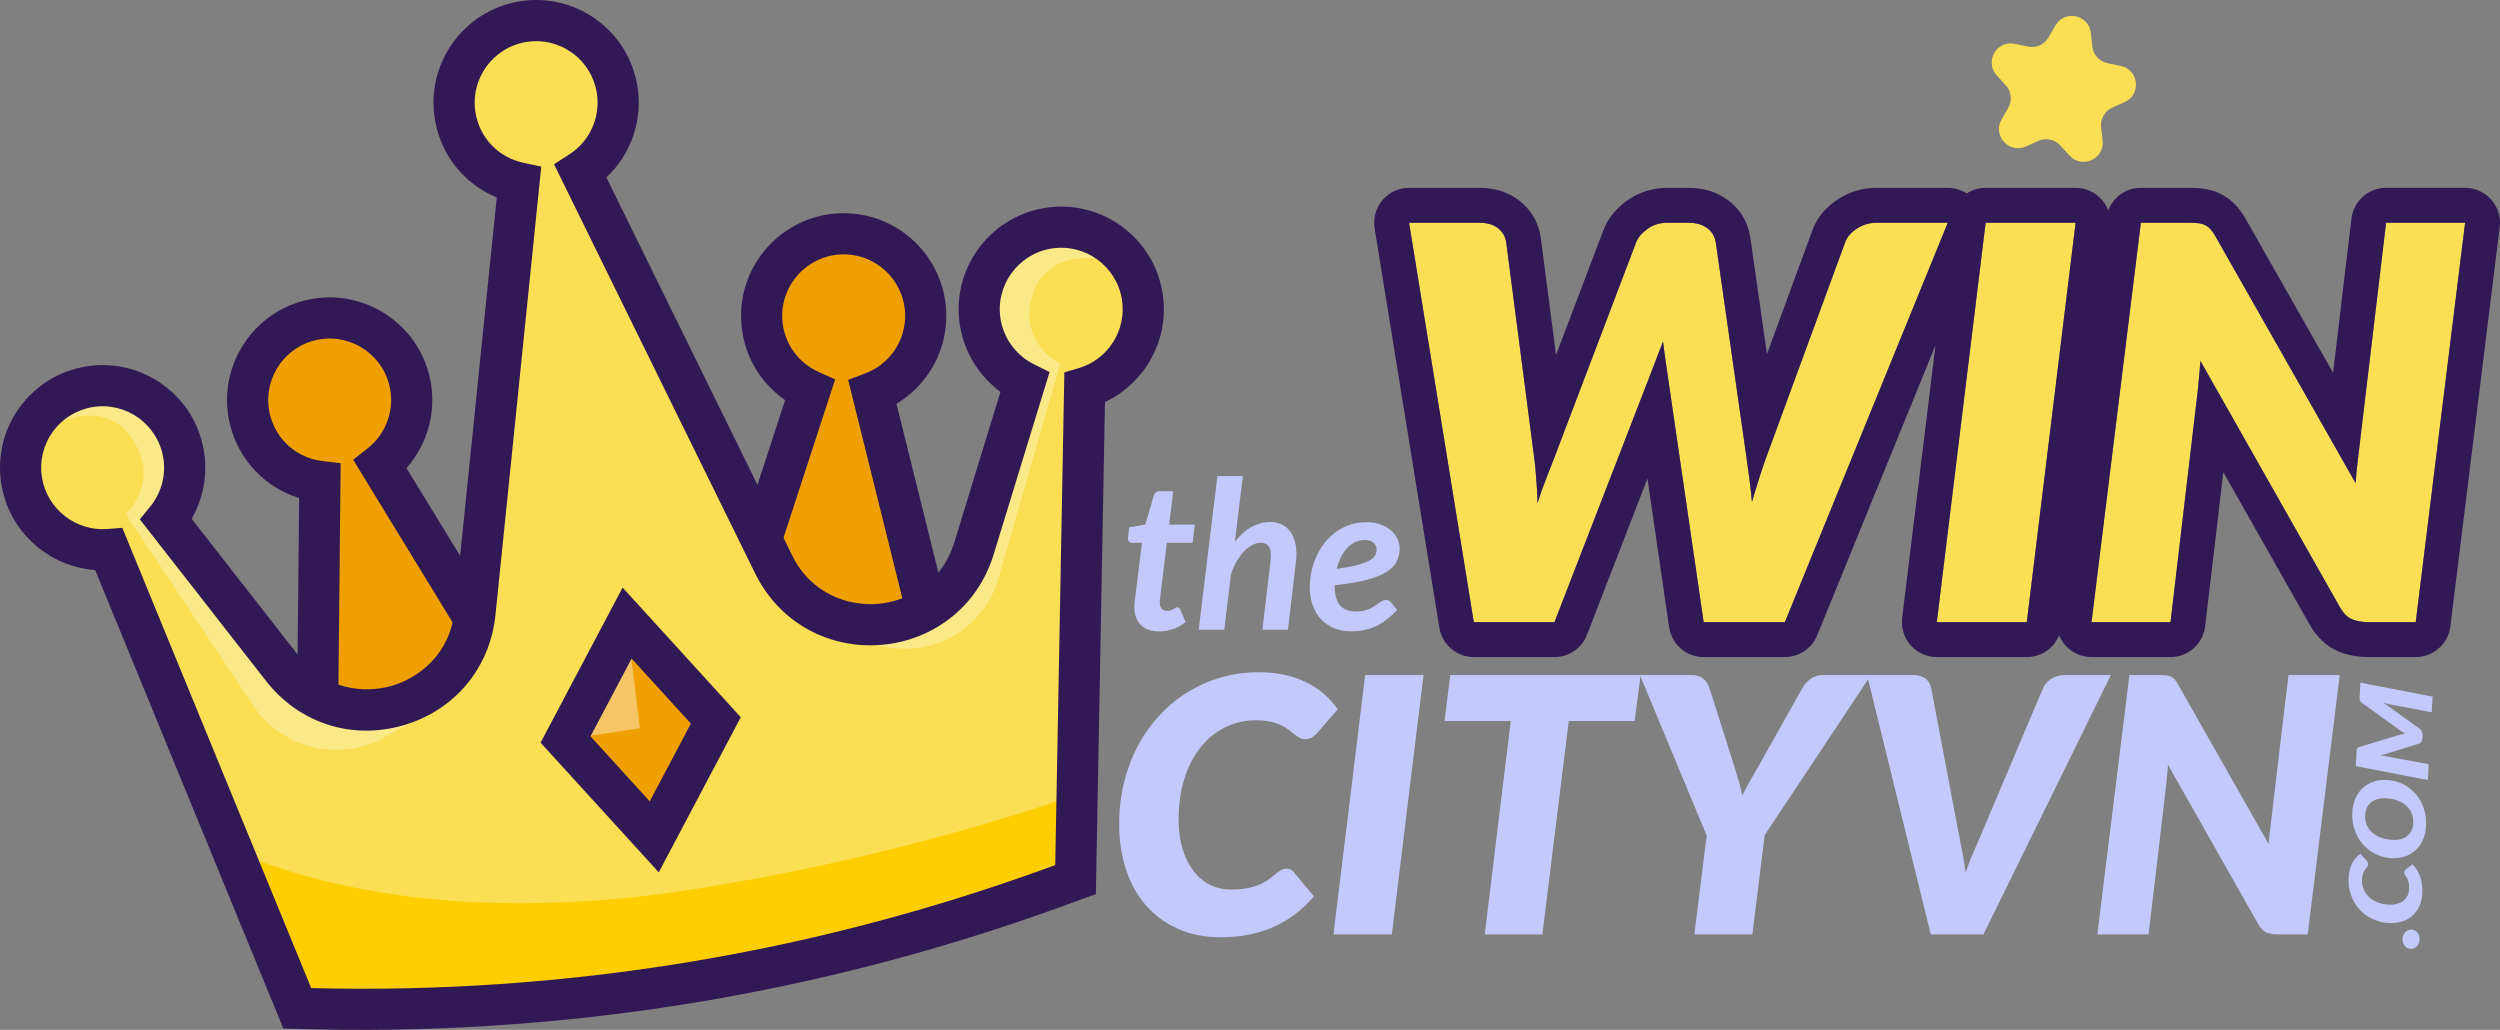 <?xml version="1.0" encoding="UTF-8"?>
<svg id="Layer_2" data-name="Layer 2" xmlns="http://www.w3.org/2000/svg" viewBox="0 0 3559.154 1466.199">
  <rect x="0" y="0" width="3559.154" height="1466.199" fill="#808080" stroke="none"/>
  <defs>
    <style>
      .cls-1 {
        fill: #fade53;
      }

      .cls-2 {
        fill: #ffce00;
      }

      .cls-3 {
        fill: #fff;
      }

      .cls-4 {
        fill: #fcd629;
      }

      .cls-5 {
        opacity: .4;
      }

      .cls-6 {
        opacity: .3;
      }

      .cls-7 {
        fill: #311956;
      }

      .cls-8 {
        fill: #6b184e;
      }

      .cls-9 {
        fill: #ef9f00;
      }

      .cls-10 {
        fill: #c3c9fb;
      }
    </style>
  </defs>
  <g id="LOGO">
    <g>
      <g>
        <path class="cls-1" d="M2006.037,317.101h99.969c10.934,0,19.72,2.537,26.359,7.61,6.639,5.073,10.605,11.775,11.911,20.099l39.831,306.369c1.038,7.288,1.818,14.77,2.343,22.441.518,7.678,1.038,14.635,1.562,20.88.518,7.55.781,14.831.781,21.856,3.905-12.227,8.005-23.74,12.301-34.539,4.295-10.794,8.262-21.008,11.91-30.637l116.371-306.369c2.861-7.025,8.328-13.397,16.401-19.123,8.067-5.72,17.439-8.586,28.116-8.586h29.679c10.934,0,19.848,2.537,26.749,7.61,6.895,5.073,10.995,11.775,12.301,20.099l43.736,306.369c1.3,9.111,2.666,19.063,4.1,29.857,1.428,10.8,2.666,22.051,3.709,33.759,3.381-11.708,6.767-22.892,10.153-33.564,3.38-10.665,6.767-20.685,10.153-30.051l112.465-306.369c2.598-7.281,8.133-13.721,16.597-19.318,8.457-5.592,18.023-8.391,28.701-8.391h100.751l-231.96,568.636h-115.589l-52.327-359.056c-.782-5.72-1.696-12.031-2.734-18.929-1.043-6.891-1.952-14.111-2.734-21.66-2.867,7.549-5.662,14.77-8.396,21.66-2.733,6.897-5.143,13.209-7.224,18.929l-139.019,359.056h-114.807l-92.159-568.636Z"/>
        <path class="cls-1" d="M2885.444,885.737h-128.084l69.509-568.636h128.086l-69.511,568.636Z"/>
        <path class="cls-1" d="M3128.915,317.686c3.772.39,7.157,1.305,10.153,2.732,2.99,1.433,5.662,3.451,8.005,6.049,2.343,2.603,4.686,5.988,7.029,10.147l199.547,351.251c.519-9.104,1.3-17.818,2.343-26.148,1.038-8.324,1.953-16.13,2.734-23.417l38.27-321.199h112.465l-70.291,568.636h-66.385c-9.897,0-18.097-1.427-24.602-4.293-6.51-2.86-12.106-8.451-16.791-16.782l-198.767-350.86c-.524,7.287-1.11,14.312-1.757,21.075-.653,6.769-1.239,13.141-1.757,19.124l-39.05,331.737h-112.465l70.29-568.636h67.167c5.467,0,10.086.195,13.863.585Z"/>
      </g>
      <g>
        <path class="cls-10" d="M1614.968,865.794v-2.429c0-.932.073-2.305.221-4.123.147-1.815.392-4.219.736-7.214.343-2.993.81-6.847,1.399-11.558l8.393-67.73h-14.283c-1.67,0-3.018-.515-4.049-1.546-1.03-1.031-1.546-2.577-1.546-4.638,0-.096.023-.295.074-.589.049-.294.122-.957.221-1.987.097-1.031.269-2.577.516-4.638.243-2.061.564-4.956.957-8.687l22.969-3.975,12.074-41.227c.589-1.962,1.594-3.483,3.018-4.564,1.422-1.08,3.165-1.62,5.227-1.62h19.435l-5.889,47.558h36.515l-3.092,25.915h-36.662l-8.098,65.816c-.492,4.025-.861,7.214-1.104,9.57-.246,2.356-.442,4.196-.589,5.521-.147,1.326-.246,2.26-.295,2.798-.05.541-.073.909-.073,1.104,0,3.732.906,6.676,2.724,8.835,1.815,2.161,4.392,3.239,7.73,3.239,2.061,0,3.828-.269,5.301-.81,1.472-.539,2.747-1.104,3.828-1.693,1.08-.589,2.036-1.153,2.872-1.693.833-.538,1.642-.81,2.429-.81,1.08,0,1.938.272,2.577.81.637.541,1.201,1.35,1.693,2.43l7.804,17.668c-5.399,4.417-11.388,7.755-17.963,10.012-6.578,2.257-13.204,3.387-19.878,3.387-10.7,0-19.167-2.894-25.399-8.687-6.235-5.79-9.497-13.937-9.792-24.442Z"/>
        <path class="cls-10" d="M1706.55,896.567l26.65-218.798h36.22l-11.337,93.497c7.362-9.52,15.336-16.587,23.926-21.202,8.589-4.613,17.349-6.92,26.282-6.92,5.691,0,10.846,1.007,15.46,3.018,4.613,2.013,8.54,4.958,11.779,8.835,3.239,3.879,5.742,8.639,7.509,14.283,1.767,5.645,2.65,12.147,2.65,19.509,0,1.865-.073,3.755-.221,5.668-.147,1.915-.32,3.902-.516,5.964l-11.337,96.147h-36.369l11.338-96.147c.196-1.767.368-3.435.515-5.007.147-1.568.221-3.041.221-4.417,0-6.478-1.229-11.139-3.681-13.988-2.454-2.845-6.184-4.27-11.19-4.27-3.732,0-7.608,1.056-11.632,3.165-4.026,2.112-7.902,5.106-11.631,8.982-3.732,3.879-7.215,8.565-10.454,14.061-3.239,5.499-5.989,11.632-8.245,18.405l-9.571,79.215h-36.368Z"/>
        <path class="cls-10" d="M1992.635,780.542c0,6.773-1.35,12.957-4.049,18.552-2.701,5.595-7.535,10.601-14.503,15.019-6.971,4.417-16.418,8.222-28.344,11.411-11.927,3.191-27.118,5.719-45.571,7.583v1.914c0,23.756,10.061,35.632,30.184,35.632,4.318,0,8.147-.417,11.485-1.252,3.336-.833,6.258-1.841,8.761-3.019,2.503-1.177,4.76-2.503,6.773-3.975,2.011-1.473,3.877-2.798,5.595-3.976,1.716-1.177,3.41-2.183,5.08-3.018,1.668-.833,3.483-1.252,5.448-1.252,1.178,0,2.356.272,3.534.81,1.177.541,2.157,1.35,2.945,2.43l9.276,11.189c-5.204,5.204-10.307,9.718-15.313,13.546-5.006,3.829-10.112,6.971-15.313,9.424-5.204,2.454-10.701,4.27-16.491,5.448-5.794,1.177-12.124,1.767-18.994,1.767-8.835,0-16.837-1.498-24-4.491-7.167-2.993-13.303-7.214-18.406-12.662-5.105-5.448-9.055-12.023-11.853-19.73-2.798-7.705-4.196-16.318-4.196-25.841,0-7.951.858-15.755,2.577-23.411,1.716-7.656,4.196-14.919,7.436-21.792,3.239-6.87,7.214-13.2,11.926-18.994,4.711-5.79,10.036-10.797,15.976-15.018,5.937-4.219,12.465-7.509,19.583-9.866,7.116-2.356,14.746-3.533,22.896-3.533,7.951,0,14.894,1.13,20.834,3.386,5.938,2.26,10.896,5.179,14.872,8.761,3.975,3.584,6.943,7.582,8.908,12,1.962,4.417,2.945,8.738,2.945,12.957ZM1943.015,768.763c-4.909,0-9.474,1.008-13.693,3.019-4.221,2.013-8.024,4.836-11.411,8.466-3.387,3.633-6.332,7.976-8.835,13.031-2.503,5.056-4.49,10.578-5.963,16.564,12.17-1.668,21.962-3.483,29.375-5.448,7.41-1.962,13.153-4.122,17.227-6.478,4.072-2.357,6.773-4.86,8.098-7.51,1.326-2.65,1.988-5.496,1.988-8.539,0-1.473-.32-2.993-.957-4.565-.639-1.569-1.619-2.968-2.945-4.196-1.325-1.226-3.044-2.257-5.153-3.092-2.112-.833-4.688-1.252-7.73-1.252Z"/>
      </g>
      <path class="cls-7" d="M3546.693,284.188c-9.432-10.67-22.989-16.78-37.231-16.78h-112.465c-25.171,0-46.365,18.82-49.343,43.814l-26.148,219.46-124.169-218.565c-4.158-7.367-8.517-13.545-13.321-18.886-.014-.016-.029-.031-.042-.047-6.693-7.42-14.573-13.333-23.423-17.575-.038-.019-.077-.037-.116-.055-8.123-3.869-17.007-6.323-26.404-7.296-5.532-.572-11.738-.85-18.979-.85h-67.166c-21.041,0-39.309,13.158-46.471,32.091-2.11-5.57-5.218-10.778-9.253-15.336-9.432-10.655-22.979-16.755-37.208-16.755h-128.085c-9.886,0-19.154,2.913-26.952,7.955-7.917-5.107-17.231-7.955-26.93-7.955h-100.751c-20.541,0-39.419,5.596-56.111,16.634-17.502,11.576-29.571,26.301-35.883,43.77l-64.694,176.237-23.735-166.26c-.033-.227-.067-.453-.102-.68-3.356-21.386-14.4-39.513-31.94-52.42-15.603-11.471-34.505-17.28-56.203-17.28h-29.679c-20.829,0-40.492,6.136-56.861,17.745-15.876,11.261-27.206,25.025-33.677,40.912-.149.365-.293.732-.433,1.101l-67.667,178.147-21.7-166.908c-.056-.431-.118-.861-.185-1.291-3.301-21.051-13.96-38.991-30.826-51.883-15.475-11.827-34.496-17.822-56.536-17.822h-99.969c-14.569,0-28.403,6.393-37.844,17.488-9.442,11.095-13.539,25.774-11.208,40.155l92.159,568.636c3.899,24.062,24.676,41.742,49.052,41.742h114.807c20.521,0,38.931-12.614,46.341-31.75l86.088-222.346,30.833,211.57c3.559,24.418,24.497,42.526,49.173,42.526h115.59c20.196,0,38.383-12.223,46.012-30.923l168.437-412.914-47.443,388.116c-1.727,14.125,2.685,28.312,12.117,38.967,9.432,10.655,22.979,16.755,37.208,16.755h128.085c20.677,0,38.668-12.707,46.083-31.109,2.093,5.188,5.052,10.046,8.838,14.328,9.432,10.67,22.989,16.78,37.231,16.78h112.465c25.197,0,46.406-18.859,49.352-43.883l25.823-219.368,122.895,216.932c10.055,17.839,23.534,30.565,40.064,37.828,12.808,5.634,27.81,8.491,44.592,8.491h66.385c25.087,0,46.239-18.699,49.317-43.596l70.291-568.636c1.747-14.134-2.654-28.338-12.086-39.008ZM2541.028,885.737h-115.59l-52.327-359.056c-.782-5.72-1.697-12.031-2.735-18.929-1.043-6.891-1.952-14.111-2.733-21.66-2.867,7.549-5.662,14.77-8.396,21.66-2.733,6.897-5.144,13.209-7.225,18.929l-139.019,359.056h-114.807l-92.159-568.636h99.969c10.935,0,19.721,2.537,26.36,7.611,6.638,5.074,10.605,11.775,11.91,20.099l39.831,306.369c1.038,7.287,1.819,14.77,2.343,22.441.519,7.678,1.038,14.635,1.562,20.88.518,7.549.781,14.831.781,21.856,3.906-12.227,8.006-23.74,12.301-34.54,4.295-10.794,8.262-21.008,11.91-30.637l116.371-306.369c2.861-7.025,8.329-13.398,16.402-19.124,8.066-5.72,17.438-8.586,28.115-8.586h29.679c10.935,0,19.849,2.537,26.75,7.611,6.894,5.074,10.995,11.775,12.301,20.099l43.736,306.369c1.3,9.111,2.666,19.063,4.1,29.857,1.429,10.8,2.666,22.051,3.71,33.759,3.38-11.708,6.767-22.892,10.153-33.564,3.38-10.666,6.767-20.685,10.153-30.052l112.465-306.369c2.599-7.281,8.133-13.721,16.597-19.319,8.457-5.592,18.024-8.391,28.702-8.391h100.751l-231.96,568.636ZM2885.444,885.737h-128.085l69.51-568.636h128.085l-69.51,568.636ZM3439.17,885.737h-66.385c-9.897,0-18.097-1.427-24.602-4.293-6.51-2.86-12.105-8.452-16.791-16.782l-198.767-350.861c-.524,7.287-1.11,14.312-1.757,21.075-.653,6.769-1.239,13.141-1.757,19.124l-39.05,331.737h-112.465l70.29-568.636h67.166c5.467,0,10.087.195,13.864.586,3.771.39,7.157,1.305,10.153,2.732,2.989,1.433,5.662,3.451,8.005,6.049,2.343,2.604,4.686,5.988,7.029,10.147l199.548,351.251c.518-9.104,1.299-17.819,2.343-26.149,1.037-8.324,1.953-16.13,2.733-23.417l38.271-321.199h112.465l-70.291,568.636Z"/>
      <g>
        <path class="cls-10" d="M1752.453,1266.427c9.288,0,17.357-.716,24.198-2.153,6.842-1.434,12.709-3.251,17.61-5.448,4.897-2.193,9.035-4.601,12.415-7.221,3.377-2.617,6.418-5.025,9.122-7.222,2.701-2.193,5.234-4.01,7.602-5.447,2.363-1.434,4.898-2.154,7.602-2.154,2.7,0,4.94.467,6.715,1.394,1.773.931,3.08,1.987,3.927,3.167l28.886,34.714c-16.051,19.091-35.094,33.574-57.139,43.455-22.044,9.882-47.09,14.823-75.129,14.823-23.311,0-43.962-4.094-61.952-12.289-17.99-8.191-33.154-19.466-45.482-33.826-12.333-14.356-21.665-31.376-27.999-51.057-6.335-19.677-9.502-40.922-9.502-63.726,0-21.115,2.363-41.132,7.094-60.053,4.728-18.916,11.402-36.4,20.018-52.45,8.615-16.047,18.96-30.489,31.039-43.329,12.076-12.836,25.465-23.732,40.161-32.687,14.696-8.951,30.489-15.836,47.383-20.651,16.89-4.814,34.543-7.221,52.957-7.221,13.849,0,26.478,1.31,37.881,3.927,11.402,2.621,21.705,6.252,30.913,10.896,9.205,4.648,17.44,10.179,24.705,16.597,7.261,6.422,13.595,13.516,19.004,21.284l-28.886,33.447c-2.027,2.368-4.395,4.478-7.094,6.335-2.705,1.86-6.252,2.787-10.642,2.787-2.875,0-5.491-.673-7.856-2.027-2.368-1.35-4.774-2.998-7.221-4.941-2.451-1.94-5.194-4.093-8.235-6.461-3.04-2.364-6.675-4.517-10.895-6.462-4.224-1.939-9.248-3.587-15.077-4.94-5.828-1.35-12.713-2.027-20.651-2.027-15.543,0-30.026,3.294-43.455,9.882-13.429,6.588-25.085,16.007-34.967,28.253-9.882,12.249-17.61,27.112-23.184,44.595s-8.361,37.038-8.361,58.658c0,15.71,1.9,29.733,5.701,42.062,3.8,12.333,8.996,22.766,15.583,31.294,6.588,8.532,14.443,15.037,23.564,19.511,9.122,4.477,19.004,6.714,29.646,6.714Z"/>
        <path class="cls-10" d="M1981.506,1330.281h-83.109l45.102-369.181h83.11l-45.103,369.181Z"/>
        <path class="cls-10" d="M2335.732,961.1l-8.615,65.373h-93.752l-37.501,303.808h-82.096l36.994-303.808h-94.259l8.108-65.373h271.122Z"/>
        <path class="cls-10" d="M2512.335,1188.892l-17.484,141.389h-82.603l17.484-140.629-95.019-228.552h73.481c7.094,0,12.626,1.647,16.597,4.941,3.967,3.294,6.881,7.644,8.742,13.049l35.474,111.743c2.363,7.435,4.517,14.613,6.461,21.538,1.94,6.928,3.588,13.6,4.941,20.017,3.207-6.418,6.754-13.05,10.642-19.89,3.884-6.842,8.022-14.063,12.416-21.665l62.839-111.743c2.534-4.561,6.247-8.698,11.149-12.415,4.897-3.714,10.808-5.575,17.736-5.575h68.414l-151.271,227.792Z"/>
        <path class="cls-10" d="M2658.025,961.1h66.387c7.094,0,12.753,1.691,16.977,5.067,4.22,3.382,6.841,7.689,7.855,12.923l38.514,203.468c1.521,8.279,3.334,17.61,5.448,27.999,2.111,10.388,3.841,20.904,5.194,31.546,3.548-10.642,7.602-21.07,12.163-31.293,4.561-10.219,8.615-19.638,12.163-28.253l86.15-203.468c1.014-2.193,2.447-4.39,4.308-6.588,1.857-2.193,4.093-4.138,6.715-5.828,2.617-1.687,5.487-3.041,8.615-4.054,3.124-1.014,6.374-1.521,9.755-1.521h66.893l-181.423,369.181h-75.002l-90.712-369.181Z"/>
        <path class="cls-10" d="M3084.087,961.479c2.446.254,4.643.848,6.588,1.774,1.939.931,3.674,2.241,5.194,3.927,1.521,1.691,3.04,3.888,4.561,6.588l129.479,228.046c.337-5.911.844-11.568,1.521-16.977.673-5.404,1.267-10.472,1.774-15.203l24.831-208.535h72.975l-45.608,369.181h-43.076c-6.422,0-11.743-.926-15.963-2.787-4.224-1.857-7.855-5.487-10.896-10.896l-128.972-227.792c-.341,4.731-.72,9.292-1.14,13.683-.424,4.394-.804,8.532-1.141,12.415l-25.338,215.377h-72.975l45.609-369.181h43.582c3.548,0,6.544.127,8.996.38Z"/>
      </g>
      <g>
        <path class="cls-10" d="M3431.742,1350.86c-1.706-.096-3.273-.536-4.701-1.321s-2.653-1.819-3.674-3.102c-1.02-1.284-1.804-2.775-2.349-4.477-.546-1.7-.764-3.538-.652-5.516.108-1.924.529-3.7,1.263-5.33.732-1.629,1.679-3.037,2.838-4.224,1.16-1.187,2.494-2.091,4.001-2.711,1.508-.619,3.114-.881,4.82-.785s3.283.537,4.735,1.323c1.453.787,2.689,1.835,3.709,3.145,1.019,1.309,1.79,2.815,2.311,4.513.52,1.701.728,3.512.62,5.436-.112,1.978-.522,3.781-1.231,5.41-.709,1.632-1.642,3.027-2.801,4.187-1.159,1.161-2.503,2.051-4.035,2.669-1.531.618-3.149.879-4.854.783Z"/>
        <path class="cls-10" d="M3429.717,1266.52c.161-2.861.101-5.358-.183-7.487-.284-2.13-.691-3.964-1.223-5.509-.53-1.543-1.132-2.855-1.809-3.937-.674-1.083-1.297-2.056-1.866-2.924-.569-.867-1.034-1.675-1.395-2.427-.362-.751-.519-1.542-.473-2.375.047-.831.216-1.514.507-2.045.293-.532.611-.917.956-1.159l10.234-8.348c5.075,5.244,8.806,11.338,11.195,18.281,2.388,6.945,3.339,14.735,2.853,23.37-.404,7.18-1.91,13.474-4.519,18.885-2.609,5.411-6.033,9.902-10.273,13.473-4.239,3.571-9.173,6.176-14.801,7.816-5.628,1.64-11.639,2.279-18.033,1.92-5.92-.334-11.493-1.377-16.716-3.133-5.221-1.755-10.008-4.086-14.358-6.991-4.35-2.907-8.222-6.32-11.612-10.243-3.389-3.921-6.212-8.217-8.469-12.885-2.255-4.667-3.912-9.639-4.969-14.917-1.057-5.278-1.426-10.752-1.107-16.423.24-4.264.826-8.134,1.758-11.603.932-3.471,2.128-6.586,3.591-9.347,1.463-2.762,3.156-5.21,5.081-7.346,1.927-2.135,4.026-3.974,6.298-5.516l8.878,9.423c.628.662,1.178,1.424,1.653,2.284.475.862.673,1.969.598,3.322-.05.885-.284,1.681-.705,2.386-.42.708-.924,1.424-1.51,2.147-.587.724-1.238,1.534-1.955,2.434-.716.899-1.383,1.984-2.001,3.252-.617,1.271-1.166,2.792-1.647,4.566s-.789,3.882-.926,6.327c-.27,4.786.403,9.299,2.018,13.538,1.613,4.241,4.053,7.978,7.315,11.215,3.263,3.236,7.296,5.851,12.103,7.844,4.805,1.992,10.239,3.159,16.301,3.5,4.405.249,8.371-.115,11.892-1.091,3.525-.976,6.541-2.411,9.046-4.305,2.506-1.893,4.466-4.21,5.879-6.948,1.414-2.739,2.212-5.747,2.396-9.023Z"/>
        <path class="cls-10" d="M3397.885,1110.366c5.588.315,10.899,1.331,15.935,3.05,5.034,1.719,9.681,4.016,13.937,6.89,4.258,2.875,8.083,6.275,11.472,10.196,3.39,3.922,6.223,8.269,8.495,13.041,2.274,4.774,3.958,9.904,5.049,15.392,1.091,5.489,1.47,11.226,1.133,17.208-.421,7.49-1.996,14.147-4.723,19.968-2.727,5.822-6.279,10.697-10.658,14.625-4.378,3.929-9.437,6.84-15.174,8.735-5.737,1.896-11.849,2.66-18.339,2.294-5.588-.314-10.912-1.331-15.971-3.051-5.058-1.72-9.717-4.018-13.973-6.894-4.257-2.873-8.079-6.286-11.468-10.233-3.389-3.948-6.221-8.308-8.494-13.082-2.271-4.771-3.955-9.901-5.049-15.392-1.092-5.488-1.469-11.248-1.13-17.284.419-7.438,1.993-14.068,4.719-19.89,2.728-5.822,6.292-10.684,10.692-14.584,4.401-3.903,9.482-6.799,15.241-8.693,5.763-1.892,11.865-2.658,18.305-2.295ZM3396.985,1136.461c-4.262-.24-8.166.101-11.711,1.023-3.544.923-6.62,2.394-9.229,4.412-2.607,2.019-4.675,4.551-6.2,7.596-1.526,3.045-2.401,6.546-2.623,10.498-.293,5.203.429,9.914,2.162,14.134,1.735,4.221,4.296,7.873,7.687,10.96,3.389,3.088,7.54,5.54,12.45,7.355,4.91,1.817,10.397,2.894,16.459,3.235,4.263.24,8.154-.089,11.672-.986,3.52-.898,6.57-2.331,9.151-4.299,2.582-1.968,4.636-4.475,6.16-7.52,1.526-3.044,2.401-6.57,2.626-10.576.293-5.202-.415-9.926-2.124-14.17-1.71-4.245-4.259-7.911-7.649-10.999-3.389-3.086-7.527-5.55-12.412-7.391-4.886-1.841-10.359-2.932-16.423-3.273Z"/>
        <path class="cls-10" d="M3423.766,1044.349c-1.516-.92-3.006-1.878-4.471-2.874-1.464-.996-2.925-2.031-4.386-3.104l-52.534-37.869c-1.55-1.131-2.472-2.488-2.764-4.07-.29-1.582-.396-3.101-.313-4.558l1.125-19.976,102.723,19.873-1.257,22.316-59.799-11.35c-1.269-.229-2.665-.555-4.185-.98-1.52-.424-3.096-.891-4.732-1.402l51.502,37.186c1.553,1.131,2.672,2.552,3.359,4.259.688,1.71.977,3.552.865,5.529l-.193,3.433c-.112,1.978-.611,3.684-1.5,5.121-.888,1.437-2.13,2.398-3.726,2.882l-54.693,16.961c1.605.195,3.162.374,4.673.536,1.513.163,2.878.358,4.102.583l60.163,11.215-1.265,22.473-102.653-19.868,1.089-19.352c.061-1.092.116-2.055.163-2.887.047-.833.197-1.567.446-2.207.25-.638.626-1.178,1.126-1.619.5-.442,1.21-.793,2.128-1.055l55.674-16.905c3.05-.924,6.16-1.688,9.334-2.292Z"/>
      </g>
      <g>
        <path class="cls-4" d="M866.253,1192.983l-324.905-531.533c35.519-27.845,53.125-75.057,40.984-121.504-16.314-62.409-80.131-99.777-142.541-83.463-62.409,16.314-99.778,80.132-83.464,142.541,12.492,47.791,52.849,80.863,99.089,86.426l-6.163,615.095,416.999-107.561Z"/>
        <path class="cls-9" d="M866.253,1192.983l-324.905-531.533c35.519-27.845,53.125-75.057,40.984-121.504-16.314-62.409-80.131-99.777-142.541-83.463-62.409,16.314-99.778,80.132-83.464,142.541,12.492,47.791,52.849,80.863,99.089,86.426l-6.163,615.095,416.999-107.561Z"/>
        <path class="cls-7" d="M880.061,1218.82c-13.59,7.279-30.661,2.761-38.803-10.559l-338.502-553.78,20.52-16.086c27.483-21.545,39.54-57.281,30.715-91.041-12.202-46.681-60.109-74.732-106.79-62.53-46.683,12.204-74.734,60.109-62.531,106.79,9.151,35.009,38.295,60.425,74.246,64.75l26.057,3.134-6.425,641.339c-.162,16.178-13.409,29.161-29.586,28.999-16.178-.162-29.161-13.409-28.999-29.586l5.924-591.238c-47.751-14.719-84.901-52.853-97.899-102.581-20.373-77.937,26.46-157.917,104.397-178.292,77.937-20.373,157.918,26.459,178.292,104.396,12.471,47.708-.032,97.776-31.984,133.832l312.558,511.335c8.438,13.804,4.088,31.835-9.716,40.273-.484.296-.976.578-1.47.842Z"/>
        <path class="cls-4" d="M1392.243,1163.599l-150.09-604.619c42.246-15.879,73.231-55.615,75.614-103.563,3.202-64.427-46.43-119.251-110.858-122.453-64.427-3.202-119.251,46.431-122.453,110.857-2.452,49.336,26.096,93.01,68.525,112.215l-190.784,584.792,430.046,22.77Z"/>
        <path class="cls-9" d="M1392.243,1163.599l-150.09-604.619c42.246-15.879,73.231-55.615,75.614-103.563,3.202-64.427-46.43-119.251-110.858-122.453-64.427-3.202-119.251,46.431-122.453,110.857-2.452,49.336,26.096,93.01,68.525,112.215l-190.784,584.792,430.046,22.77Z"/>
        <path class="cls-7" d="M1406.097,1189.419c-2.102,1.126-4.376,2.011-6.796,2.612-15.702,3.898-31.591-5.672-35.489-21.374l-156.371-629.924,24.406-9.174c32.692-12.285,54.93-42.745,56.663-77.596,2.395-48.191-34.863-89.345-83.054-91.74-48.192-2.396-89.346,34.862-91.741,83.053-1.796,36.141,18.359,69.142,51.347,84.074l23.909,10.822-198.924,609.742c-5.018,15.381-21.555,23.782-36.935,18.764-15.381-5.018-23.782-21.554-18.764-36.935l183.385-562.11c-41.117-28.393-65.085-75.93-62.534-127.266,3.998-80.456,72.707-142.66,153.165-138.661,80.457,3.999,142.661,72.708,138.662,153.165-2.448,49.251-29.423,93.244-70.737,118.027l144.387,581.643c3.297,13.282-3.043,26.699-14.578,32.877Z"/>
        <path class="cls-8" d="M1324.414,1211.309c-.01.067-.02.134-.03.202.01-.067.02-.134.03-.202ZM1299.844,1181.133c.038.002.075.005.114.007-.038-.002-.076-.005-.114-.007Z"/>
        <path class="cls-1" d="M1626.073,421.149c9.726,58.771-26.263,114.52-81.925,131.028l-12.949,700.1-28.918,10.48c-172.772,62.861-350.643,108.946-531.353,137.866-180.621,28.947-364.024,40.698-547.745,34.83L155.145,782.328c-59.826,4.686-114.265-37.088-124.269-97.354-6.158-37.736,6.377-74.197,30.889-99.882,16.867-17.63,39.391-30.141,65.327-34.465,63.614-10.452,123.717,32.548,134.259,96.189,5.684,34.476-4.315,67.86-24.804,92.961l165.264,211.578c53.295,68.248,141.63,74.228,203.799,35.401,37.403-23.247,65.301-62.704,70.656-114.529l62.501-611.909c-45.523-9.776-82.689-46.376-90.72-95.142-10.541-63.641,32.517-123.775,96.158-134.316,63.672-10.483,123.806,32.576,134.29,96.247,7.842,47.298-14.023,92.717-51.951,117.217l274.829,559.049c61.495,125.145,244.436,110.577,285.293-22.747l72.292-235.815c-32.465-16.097-56.975-47.068-63.36-85.504-10.483-63.672,32.576-123.806,96.158-134.316,63.641-10.541,123.775,32.518,134.317,96.158Z"/>
        <g class="cls-6">
          <path class="cls-3" d="M605.609,986.756l10.419,24.616-68.438,38.149c-64.693,36.069-146.192,16.337-187.274-45.297l-181.297-272.353s51.288-46.035,8.279-108.326c-43.526-63.039-123.707-13.27-123.707-13.27l-1.827-25.182c16.867-17.63,39.391-30.141,65.327-34.465,63.614-10.452,123.717,32.548,134.259,96.189,5.684,34.476-4.315,67.86-24.804,92.961l165.264,211.578c53.295,68.248,141.63,74.228,203.799,35.401Z"/>
        </g>
        <g class="cls-6">
          <path class="cls-3" d="M1188.626,879.711l-2.427,25.919,74.766,15.272c70.677,14.442,140.531-27.867,160.528-97.18l88.142-306.215s-61.166-27.641-39.573-98.131c21.852-71.337,110.941-48.735,110.941-48.735l-5.717-23.916c-20.849-11.402-45.442-16.387-70.794-12.767-62.135,9.022-105.276,66.635-96.328,128.821,4.871,33.681,23.981,61.73,50.392,79.002l-91.147,245.073c-29.388,79.048-109.637,110.603-178.782,92.856Z"/>
        </g>
        <path class="cls-2" d="M1537.526,1129.98l-2.404,129.621-28.918,10.481c-172.772,62.861-350.643,108.946-531.353,137.866-180.621,28.947-364.024,40.698-547.745,34.83l-94.927-231.268c212.217,89.034,456.703,86.313,662.534,53.356,184.116-29.399,365.728-74.497,542.814-134.886Z"/>
        <path class="cls-7" d="M1560.126,1272.886l-47.829,17.412c-173.643,63.215-354.207,110.074-536.677,139.276-182.47,29.201-368.64,41.032-553.339,35.164l-18.966-.603L135.501,811.596c-28.641-2.062-56.148-12.558-79.166-30.48-29.037-22.607-48.336-55.063-54.342-91.389-6.367-38.5,2.64-77.175,25.363-108.901,22.722-31.725,56.438-52.704,94.939-59.069,38.5-6.367,77.175,2.641,108.9,25.362,31.725,22.721,52.704,56.438,59.07,94.938,5.528,33.427-.8,67.517-17.45,96.534l152.086,194.743c38.213,48.931,93.625,54.319,132.741,43.046,39.112-11.274,83.16-45.326,89.47-107.088l60.098-588.205c-46.2-19.035-79.698-60.413-88.083-111.124-13.143-79.476,40.825-154.827,120.302-167.97,38.5-6.366,77.175,2.641,108.901,25.363,31.725,22.722,52.704,56.439,59.07,94.939,8.045,48.65-8.995,97.361-44.119,130.337l264.368,537.834c27.543,56.034,80.963,72.516,121.772,69.256,40.809-3.26,90.935-28.012,109.236-87.707l65.647-214.146c-30.397-22.411-51.354-56.057-57.597-93.812-13.142-79.476,40.826-154.827,120.302-167.971,79.477-13.142,154.829,40.824,167.971,120.301,10.776,65.169-23.708,128.652-81.89,156.002l-12.962,700.497ZM443.081,1406.719c358.793,9.06,711.665-48.604,1049.174-171.475l10.037-3.654,12.979-701.438,20.567-6.096c42.151-12.495,68.519-54.673,61.336-98.111h0c-7.872-47.604-53.005-79.928-100.609-72.056-47.601,7.871-79.929,53.005-72.057,100.608,4.569,27.631,22.315,51.594,47.472,64.102l22.248,11.062-79.558,259.524c-11.468,37.408-33.403,69.265-63.434,92.129-27.888,21.231-61.482,33.96-97.153,36.809-35.671,2.849-70.86-4.385-101.763-20.921-33.279-17.807-59.993-45.78-77.252-80.892L788.755,233.831l21.908-14.137c29.343-18.935,44.624-53.415,38.931-87.842-3.814-23.06-16.379-43.255-35.381-56.865-19.002-13.61-42.168-19.005-65.227-15.191-47.606,7.87-79.928,53.005-72.057,100.608,5.903,35.701,32.594,63.681,67.998,71.284l25.66,5.51-65.191,638.049c-7.762,75.96-58.161,136.284-131.531,157.43-73.37,21.146-148.144-3.102-195.141-63.282l-179.647-230.033,14.791-18.12c15.91-19.491,22.686-44.868,18.592-69.626-7.872-47.603-53.005-79.928-100.609-72.056-23.061,3.813-43.256,16.379-56.865,35.381-13.61,19.002-19.005,42.167-15.191,65.227,7.346,44.427,48.223,76.468,93.059,72.945l21.288-1.673,268.938,655.279Z"/>
        <polygon class="cls-9" points="931.437 1191.371 805.146 1052.789 892.801 887.046 1019.092 1025.628 931.437 1191.371"/>
        <g class="cls-5">
          <polygon class="cls-3" points="805.146 1052.789 892.801 887.046 911.014 1036.781 805.146 1052.789"/>
        </g>
        <path class="cls-7" d="M937.852,1241.901l-168.23-184.601,116.764-220.784,168.23,184.602-116.764,220.783ZM840.67,1048.28l84.352,92.56,58.546-110.703-84.352-92.561-58.547,110.703Z"/>
      </g>
      <path class="cls-1" d="M2976.707,46.977l2.094,19.256c1.273,11.711,9.943,21.271,21.474,23.678l18.961,3.959c25.785,5.384,29.616,40.619,5.591,51.419l-17.667,7.942c-10.745,4.83-17.157,16.029-15.884,27.74l2.094,19.256c2.847,26.187-29.479,40.718-47.175,21.206l-13.012-14.348c-7.914-8.726-20.546-11.364-31.291-6.534l-17.667,7.942c-24.025,10.8-47.835-15.453-34.746-38.313l9.625-16.809c5.854-10.223,4.459-23.052-3.455-31.779l-13.012-14.348c-17.696-19.512-.085-50.269,25.7-44.885l18.961,3.959c11.531,2.408,23.302-2.883,29.156-13.106l9.625-16.809c13.089-22.859,47.783-15.615,50.63,10.572Z"/>
    </g>
  </g>
</svg>
